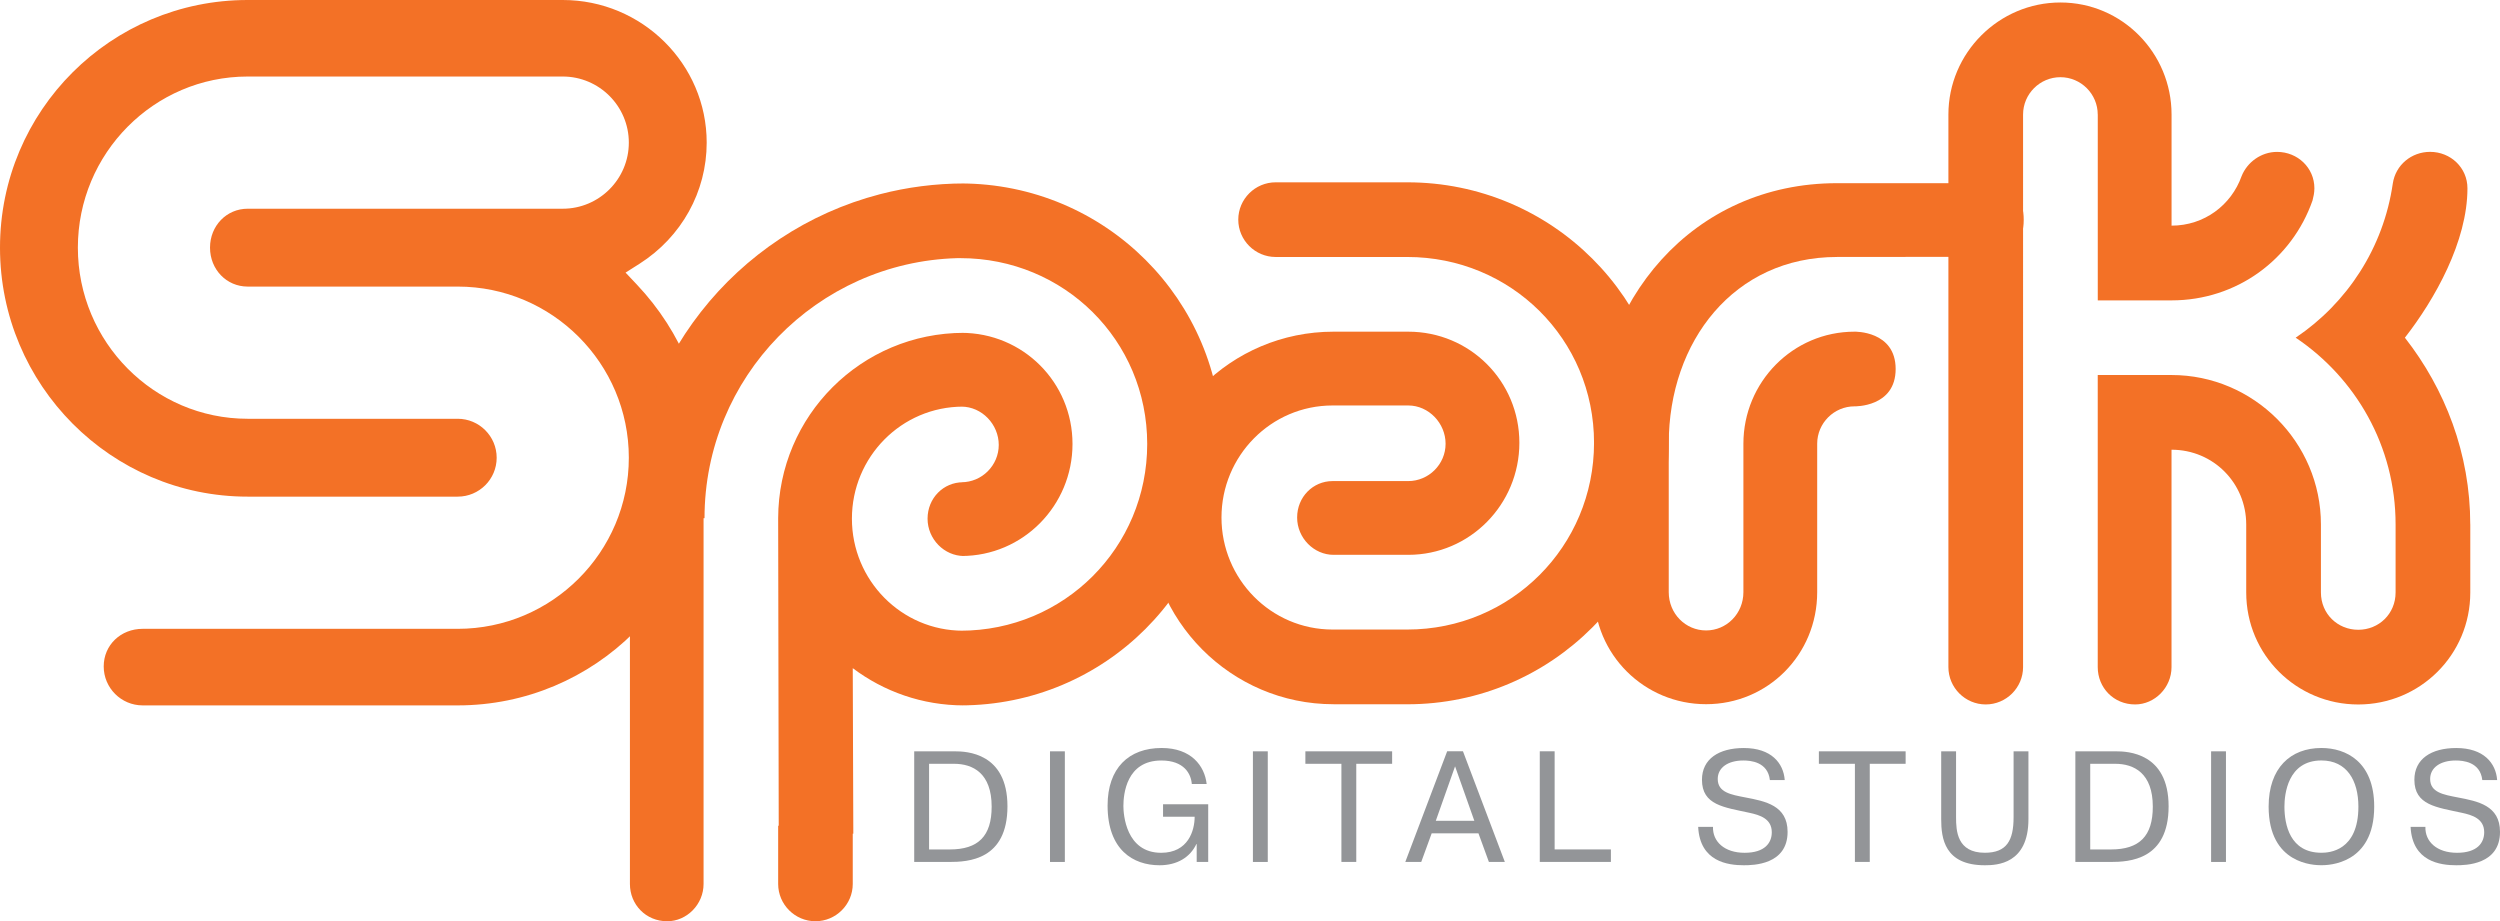 <?xml version="1.0" encoding="UTF-8"?><svg xmlns="http://www.w3.org/2000/svg" viewBox="0 0 711.84 262.31"><defs><style>.d{fill:#939598;}.e{fill:#f37126;}</style></defs><g id="a"/><g id="b"><g id="c"><g><path class="e" d="M160.23,0c22.6,0,40.99,18.22,40.99,40.62,0,13.97-7.16,26.86-19.14,34.49l-1.85,1.17-2.11,1.34,1.71,1.81,1.5,1.59c12.82,13.57,19.88,31.08,19.88,49.31,0,38.88-31.8,70.52-70.9,70.52H40.62c-6.11,0-11.09-4.97-11.09-11.09s4.87-10.71,11.09-10.71h89.71c26.87,0,48.72-21.86,48.72-48.72s-21.86-48.73-48.72-48.73h-59.81c-6.01,0-10.72-4.87-10.72-11.09s4.71-11.08,10.72-11.08h89.71c10.38,0,18.82-8.44,18.82-18.82s-8.44-18.82-18.82-18.82H70.52c-26.66,0-48.35,21.86-48.35,48.72s21.69,48.73,48.35,48.73h59.81c6.11,0,11.09,4.97,11.09,11.09s-4.97,11.08-11.09,11.08h-59.81C31.64,141.42,0,109.61,0,70.52S31.64,0,70.52,0h89.71"/><path class="e" d="M347.92,126.41c0,41.21-33.23,74.44-74.44,74.44h1c-11.89,0-22.84-3.95-31.67-10.6l.16,47.12h-.16v14.32c0,5.84-4.78,10.62-10.62,10.62s-10.62-4.78-10.62-10.62v-16.57h.16l-.16-87.42v-.16c.08-29.19,23.71-52.77,52.91-52.77h-.74c17.55,0,31.64,14.09,31.64,31.64s-14.09,31.9-31.64,31.9h.74c-5.59,0-10.37-4.78-10.37-10.63s4.52-10.37,10.1-10.37h-.47c5.85,0,10.64-4.79,10.64-10.63s-4.79-10.9-10.64-10.9h.47c-17.55,0-31.64,14.35-31.64,31.9s14.09,31.9,31.64,31.9h-.73c29.51,0,53.17-23.66,53.17-53.17s-23.66-52.91-53.17-52.91h-.96c-39.9,1.14-71.92,33.88-71.92,74.04h-.27v104.15c0,5.84-4.78,10.62-10.35,10.62-6.11,0-10.62-4.78-10.62-10.62v-104.15c0-44.26,30.12-81.56,71.18-92.24,7.7-2,15.79-3.07,24.13-3.07h-1.19c41.21,0,74.44,33.24,74.44,74.18Z"/><path class="e" d="M379.71,200.52c-29.24,0-52.91-23.93-52.91-53.17s23.66-52.91,52.91-52.91h21.27c17.55,0,31.64,14.09,31.64,31.64s-14.09,31.9-31.64,31.9h-21.27c-5.58,0-10.37-4.78-10.37-10.63s4.52-10.37,10.1-10.37h21.53c5.85,0,10.64-4.79,10.64-10.63s-4.79-10.9-10.64-10.9h-21.53c-17.55,0-31.64,14.36-31.64,31.9s14.09,31.9,31.64,31.9h21.27c29.51,0,53.17-23.66,53.17-53.17s-23.66-52.91-53.17-52.91h-37.49c-5.85,0-10.64-4.78-10.64-10.63s4.79-10.63,10.64-10.63h37.49c41.21,0,74.44,33.23,74.44,74.18s-33.23,74.44-74.44,74.44h-21Z"/><path class="e" d="M523.06,73.17c-29.24,0-47.91,23.93-47.91,53.17v42.27c0,6.12,4.78,10.9,10.63,10.9s10.63-4.78,10.63-10.9v-42.27c0-17.55,14.09-31.9,31.64-31.9,0,0,11.71-.31,11.71,10.63s-11.71,10.63-11.71,10.63c-5.85,0-10.63,4.79-10.63,10.64v42.27c0,17.81-14.09,31.9-31.64,31.9s-31.9-14.09-31.9-31.9v-42.27c0-40.94,28.23-74.18,69.17-74.18h41.4s11.77-1.69,11.77,10.43-12.31,10.55-12.31,10.55l-40.87,.02Z"/><path class="e" d="M597.3,32.61c0-5.85-4.78-10.63-10.63-10.63s-10.63,4.78-10.63,10.63V189.95c0,5.85-4.78,10.63-10.63,10.63s-10.63-4.78-10.63-10.63V32.61c0-17.55,14.36-31.9,31.9-31.9s31.64,14.36,31.64,31.9v31.64c9.3,0,17.01-5.85,19.94-14.09,1.59-3.99,5.58-6.91,10.1-6.91,5.85,0,10.63,4.52,10.63,10.37,0,1.33-.27,2.39-.53,3.46-5.85,16.75-21.53,28.45-40.14,28.45h-21.01V32.61Zm106.08,116.71v19.37c0,17.81-14.36,31.9-31.9,31.9s-31.9-14.09-31.9-31.9v-19.37c0-11.7-9.31-21.27-21.27-21.27v61.9c0,5.85-4.79,10.63-10.37,10.63-6.12,0-10.64-4.78-10.64-10.63V106.78h21.01c23.39,0,42.54,19.14,42.54,42.54v19.37c0,6.12,4.78,10.63,10.63,10.63s10.63-4.52,10.63-10.63v-19.37c0-22.33-11.43-41.74-28.45-53.17,14.62-9.84,24.99-25.52,27.65-43.87,.79-5.32,5.32-9.04,10.63-9.04,5.85,0,10.63,4.52,10.63,10.37,0,15.16-9.31,31.64-17.81,42.54,11.43,14.62,18.61,32.97,18.61,53.17Z"/><g><path class="d" d="M271.88,213.93c3.24,0,14.98,.36,14.98,15.66s-11.2,15.84-16.56,15.84h-9.99v-31.5h11.56Zm-7.33,27.94h5.89c8.1,0,11.92-3.78,11.92-12.19,0-9.54-5.35-12.2-10.71-12.2h-7.11v24.39Z"/><path class="d" d="M303.2,213.93v31.5h-4.23v-31.5h4.23Z"/><path class="d" d="M344.02,229v16.42h-3.28v-5.08h-.09c-1.8,3.78-5.49,6.03-10.48,6.03-7.51,0-14.8-4.37-14.8-17.01,0-10.66,6.03-16.38,15.39-16.38,8.42,0,12.24,5.08,12.82,10.26h-4.23c-.22-2.88-2.16-6.7-8.68-6.7-9.94,0-10.8,9.58-10.8,12.96,0,2.29,.67,13.32,10.75,13.32,7.74,0,9.54-6.39,9.54-10.26h-9v-3.56h12.87Z"/><path class="d" d="M360.98,213.93v31.5h-4.23v-31.5h4.23Z"/><path class="d" d="M371.69,217.48v-3.55h24.7v3.55h-10.21v27.94h-4.23v-27.94h-10.26Z"/><path class="d" d="M404.68,245.42h-4.54l11.92-31.5h4.5l11.92,31.5h-4.54l-2.97-8.14h-13.32l-2.97,8.14Zm15.12-11.7l-5.49-15.52-5.49,15.52h10.98Z"/><path class="d" d="M458.68,245.42h-20.25v-31.5h4.23v27.94h16.02v3.55Z"/><path class="d" d="M487.75,235.44c-.13,4.18,3.24,7.38,9,7.38s7.74-2.83,7.74-5.85c0-3.87-3.42-4.9-6.34-5.53-7.2-1.58-13.54-2.16-13.54-9.41,0-5.94,4.82-9.04,11.92-9.04,7.79,0,11.29,4.27,11.65,9.13h-4.23c-.58-5.22-5.54-5.58-7.56-5.58-4.37,0-7.29,2.02-7.29,5.26,0,3.83,3.74,4.46,7.88,5.26,5.62,1.08,12.01,2.25,12.01,9.81,0,9.4-9.85,9.5-12.46,9.5-4.5,0-12.51-.99-13-10.93h4.23Z"/><path class="d" d="M517.9,217.48v-3.55h24.7v3.55h-10.21v27.94h-4.23v-27.94h-10.26Z"/><path class="d" d="M556.96,213.93v18.76c0,3.87,.27,10.12,8.19,10.12,6.25,0,8.19-3.51,8.19-10.12v-18.76h4.23v19.3c0,12.82-9,13.14-12.42,13.14-11.52,0-12.42-7.74-12.42-13.14v-19.3h4.23Z"/><path class="d" d="M602.5,213.93c3.24,0,14.98,.36,14.98,15.66s-11.21,15.84-16.56,15.84h-9.99v-31.5h11.56Zm-7.33,27.94h5.89c8.1,0,11.92-3.78,11.92-12.19,0-9.54-5.35-12.2-10.71-12.2h-7.11v24.39Z"/><path class="d" d="M633.81,213.93v31.5h-4.23v-31.5h4.23Z"/><path class="d" d="M660.99,212.98c6.97,0,15.03,3.87,15.03,16.69,0,16.47-13.09,16.69-15.03,16.69-2.07,0-15.03-.23-15.03-16.69,0-11.02,6.25-16.69,15.03-16.69Zm0,29.83c2.16,0,10.53-.45,10.53-13.14,0-7.42-3.29-13.14-10.53-13.14-9.63,0-10.53,9.72-10.53,13.14,0,5.08,1.53,13.14,10.53,13.14Z"/><path class="d" d="M690.6,235.44c-.13,4.18,3.24,7.38,9,7.38s7.74-2.83,7.74-5.85c0-3.87-3.42-4.9-6.34-5.53-7.2-1.58-13.54-2.16-13.54-9.41,0-5.94,4.82-9.04,11.92-9.04,7.79,0,11.29,4.27,11.65,9.13h-4.23c-.58-5.22-5.54-5.58-7.56-5.58-4.37,0-7.29,2.02-7.29,5.26,0,3.83,3.74,4.46,7.88,5.26,5.62,1.08,12.01,2.25,12.01,9.81,0,9.4-9.85,9.5-12.46,9.5-4.5,0-12.51-.99-13-10.93h4.23Z"/></g></g></g></g></svg>